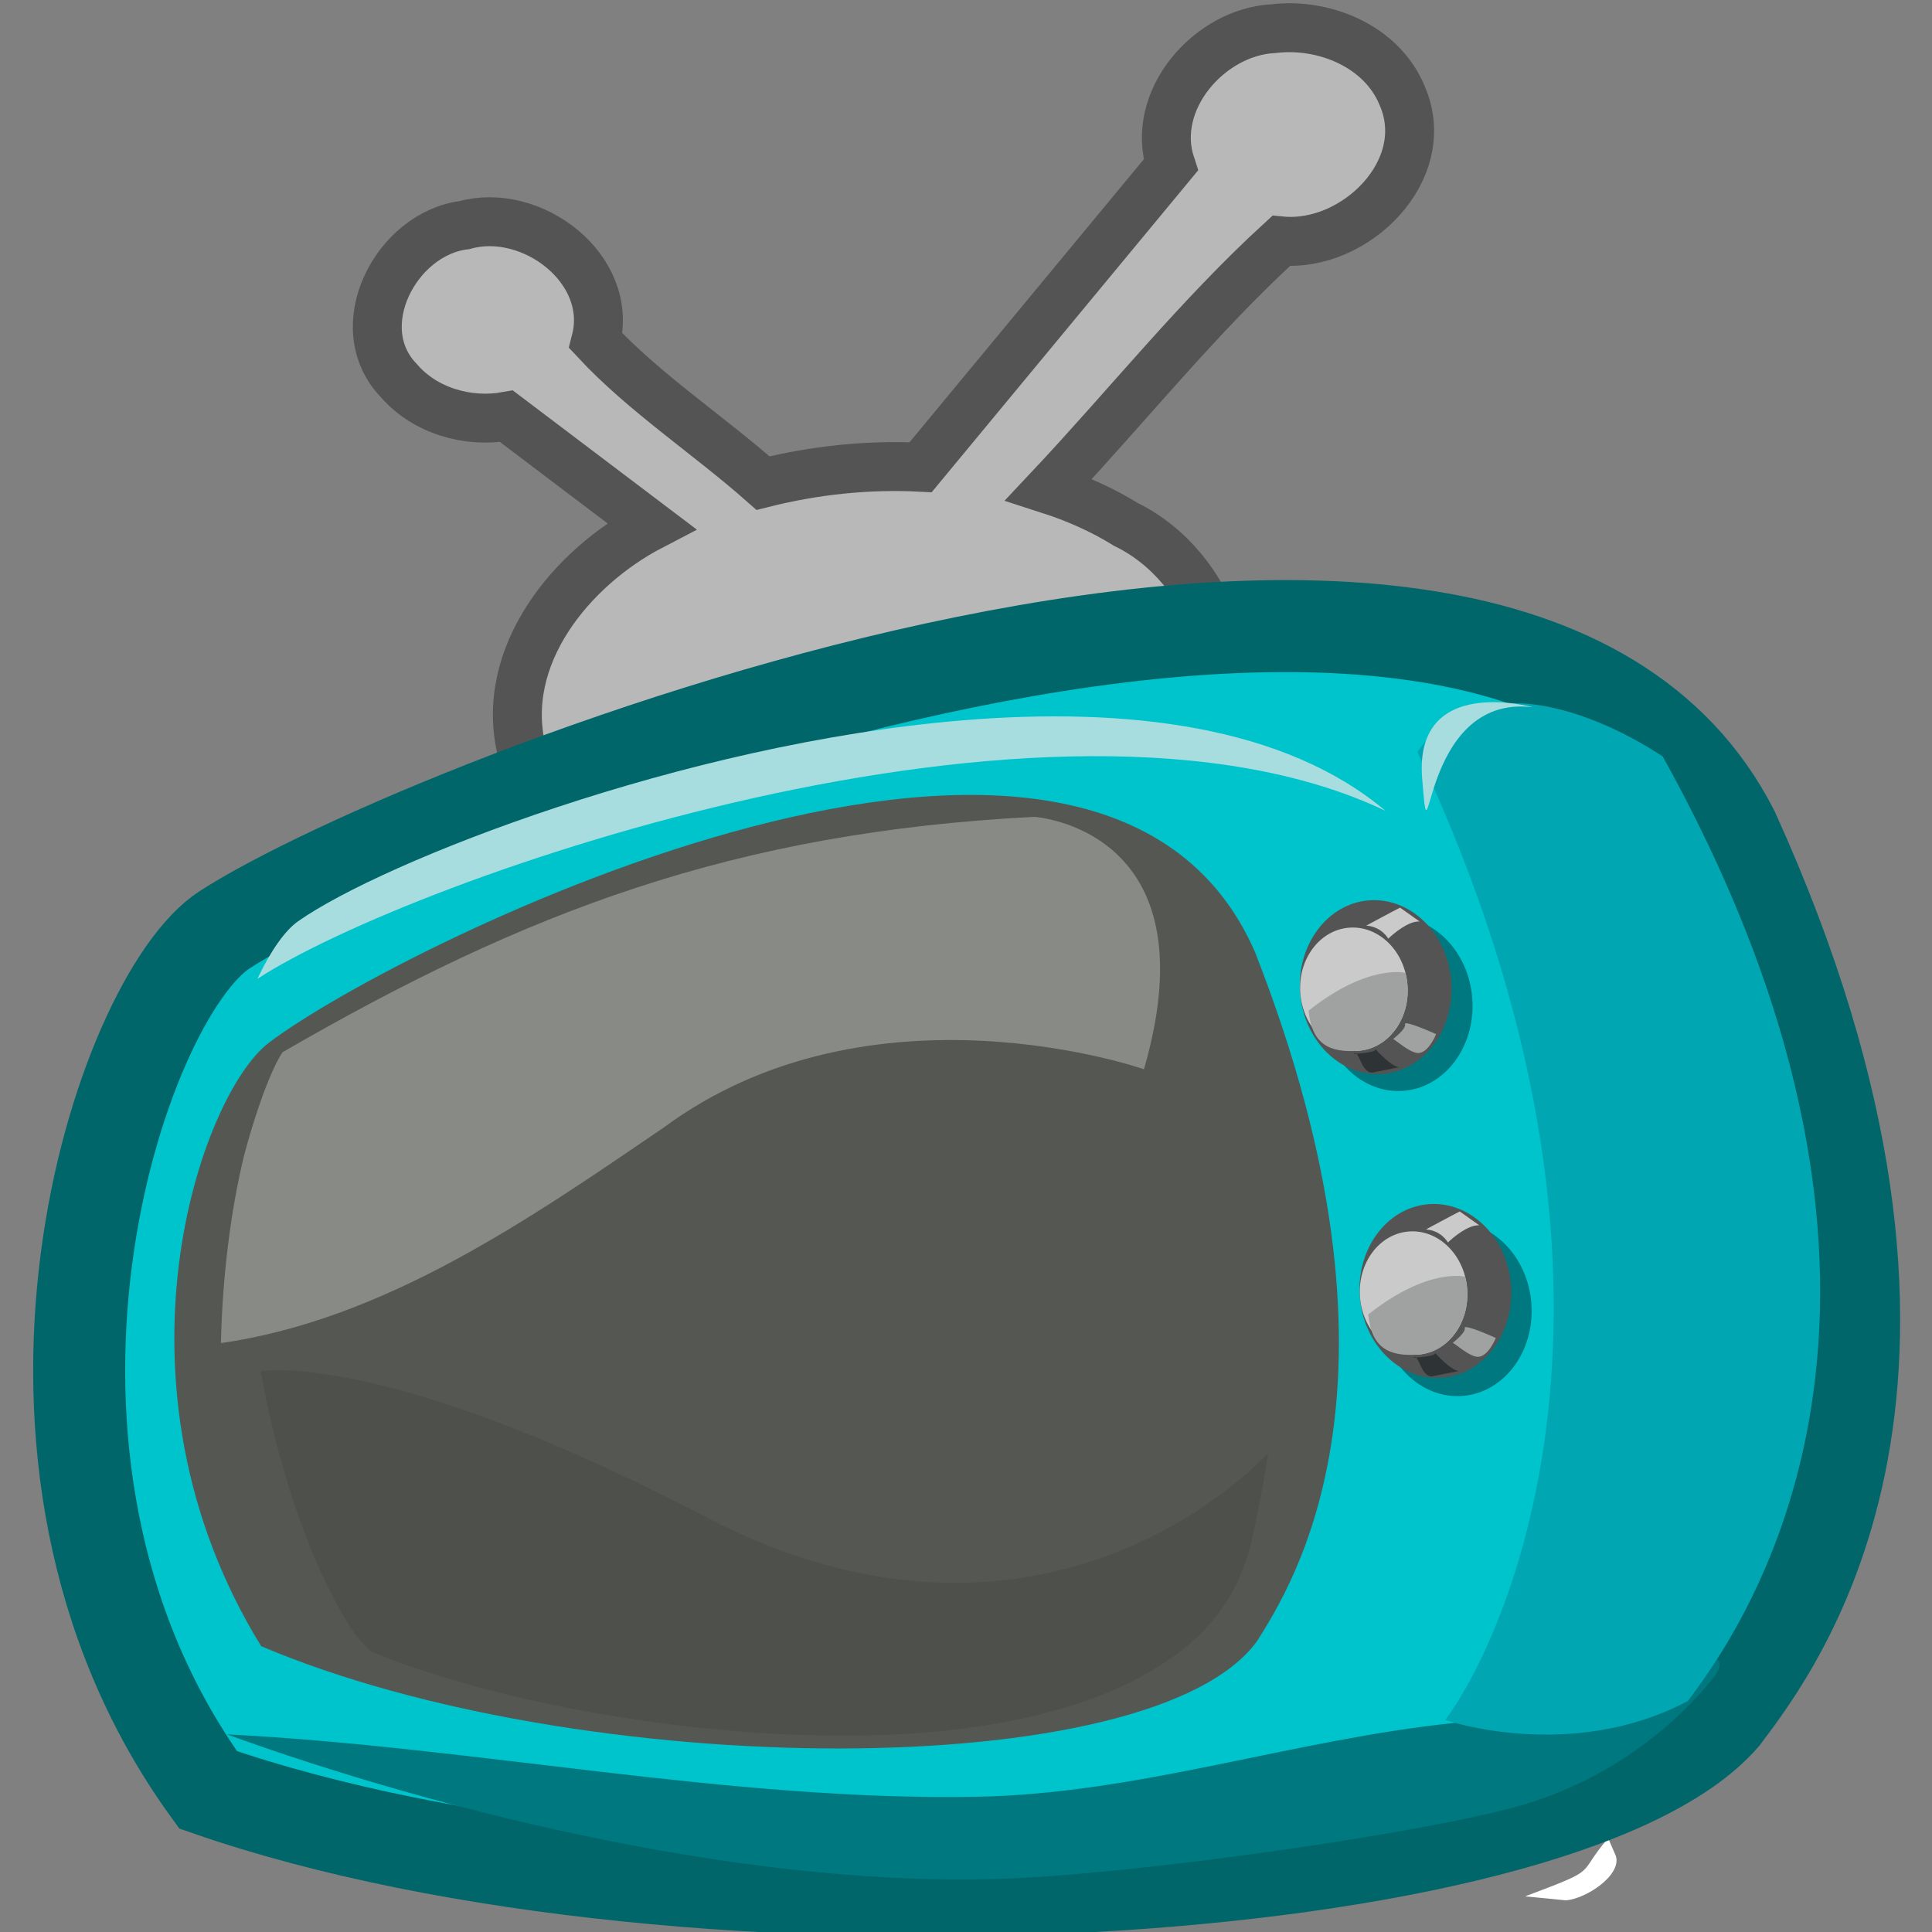 <?xml version="1.0" encoding="UTF-8" standalone="no"?>
<svg
   xmlns:dc="http://purl.org/dc/elements/1.1/"
   xmlns:cc="http://creativecommons.org/ns#"
   xmlns:rdf="http://www.w3.org/1999/02/22-rdf-syntax-ns#"
   xmlns:svg="http://www.w3.org/2000/svg"
   xmlns="http://www.w3.org/2000/svg"
   height="32"
   width="32"
   version="1.1"
   viewBox="0 0 32 32"
   id="svg2">
  <rect x="0" y="0" width="32" height="32" fill="#808080" stroke="none"/>
  <defs
     id="defs4" />
  <g
     transform="translate(1.258,-257.207)"
     id="layer1">
    <g
       transform="matrix(0.103,-0.008,0.008,0.103,-1.374,260.365)"
       id="g4218">
      <path
         id="path9068"
         d="m 206.692,-10 c -10.329,-0.281 -20.739,9.965 -18.113,20.525 -14.579,15.066 -29.159,30.133 -43.738,45.199 -8.427,-1.086 -17.013,-0.843 -25.385,0.584 C 111.317,47.908 101.604,40.411 94.489,31.473 98.338,20.217 85.914,9.195 74.95,11.357 63.929,11.822 54.908,26.179 62.513,35.4 c 3.787,5.15 10.491,7.66 16.762,7.037 7.264,6.437 14.527,12.874 21.791,19.311 -13.283,5.648 -26.07,18.919 -23.496,34.402 3.835,18.274 22.82,28.258 39.829,31.194 24.002,4.609 52.427,0.188 68.716,-19.611 9.589,-12.766 4.218,-32.454 -9.184,-40.326 -3.655,-2.685 -7.684,-4.835 -11.875,-6.553 13.463,-12.249 26.023,-25.738 40.225,-36.832 11.711,2.055 25.415,-9.437 21.141,-21.715 -2.611,-8.139 -11.567,-12.655 -19.729,-12.307 z"
         style="fill:#b9b8b8;stroke:#545454;stroke-width:7.842;stroke-miterlimit:4;stroke-dasharray:none;stroke-opacity:1" />
      <path
         id="path3870"
         style="fill:#ffffff"
         d="m 87.166,275.84 c -5.133,5.087 -1.151,4.079 -12.449,7.35 l 5.759,1.018 c 2.883,0 8.253,-2.968 7.585,-5.773 l -0.895,-2.596 z" />
      <path
         id="path3861"
         style="fill:#ffffff"
         d="m 237.72,283.4 c -5.771,5.719 -1.295,4.586 -13.996,8.264 l 6.474,1.145 c 3.242,0 9.279,-3.337 8.528,-6.49 L 237.72,283.4 Z" />
      <path
         id="path9046"
         style="fill:#00c4cc;stroke:#006669;stroke-width:14.751;stroke-miterlimit:4;stroke-dasharray:none;stroke-opacity:1"
         d="m 27.86,121.01 c 32.941,-17.86 210.98,-72.716 242.35,3 32.94,90.71 -2.79,130.38 -12.55,141.43 C 229.43,293.29 89.82,291.15 14.53,258.29 -19.982,201.87 10.221,130.57 27.86,121.01 Z" />
      <path
         id="path9048"
         style="fill:#555753"
         d="m 33.522,139.62 c 21.575,-13.919 138.18,-61.326 158.73,-2.308 21.575,70.711 -1.826,101.63 -8.219,110.24 -18.493,21.714 -109.93,14.044 -159.24,-11.568 -22.602,-43.986 -2.82,-88.913 8.733,-96.367 z" />
      <path
         id="path9055"
         style="fill:#888a85"
         d="m 35.567,141.32 c -2.502,3.254 -5.711,11.044 -7.469,16.188 -2.654,8.184 -4.878,18.523 -5.969,29.531 26.595,-1.746 50.938,-16.043 73.469,-28.969 35.123,-21.949 77.469,-3.344 77.469,-3.344 14.142,-37.648 -14.399,-41.705 -14.399,-41.705 -48.17,-1.27 -82.468,8.796 -123.1,28.298 z" />
      <path
         id="path9082"
         style="fill:#007880"
         d="m 234.15,255.21 c -20.348,-0.818 0.532,6.776 -19.485,7.851 -26.091,0.658 -51.429,7.425 -77.425,5.871 -39.552,-2.365 -79.698,-14.231 -119.01,-19.277 33.349,15.115 83.247,31.7 125.05,32.809 21.573,0.572 63.925,-2.107 80.159,-5.239 16.139,-3.114 27.399,-12.092 32.813,-17.864 6.896,-6.953 -12.799,-3.782 -22.104,-4.151 z" />
      <path
         id="path3006"
         style="fill:#a8dde0"
         d="m 148.24,96.705 c -44.857,0.263 -94.322,15.402 -108.55,23.87 -2.232,1.329 -4.728,4.367 -7.219,8.694 25.713,-14.06 131.17,-42.315 182.4,-12.86 -15.03,-14.8 -40.02,-19.861 -66.63,-19.705 z" />
      <path
         id="path3837"
         style="opacity:0.085;fill:#000000;fill-opacity:1"
         d="m 128.47,258.03 c -17.856,-0.114 -37.243,-3.491 -53.406,-7.812 -16.163,-4.321 -29.737,-10.104 -33.5,-12.531 1.192,0.769 -0.701,-0.722 -2.312,-3.688 -1.612,-2.965 -3.47,-7.299 -5.156,-12.5 -2.654,-8.184 -4.878,-18.523 -5.969,-29.531 1.47,0.025 2.987,0.07 5.125,0.375 11.053,1.578 31.45,8.038 64.344,28.594 35.123,21.949 66.516,14.219 85.969,0.344 1.631,-1.164 3.097,-2.401 4.594,-3.625 -1.064,4.522 -2.33,9.226 -3.844,14.188 -3.503,10.061 -9.761,15.681 -19.406,20 -9.645,4.319 -22.549,6.276 -36.438,6.188 z" />
      <ellipse
         ry="19.445"
         rx="13.789"
         cy="475.009"
         cx="150.967"
         id="path3945"
         style="fill:#007880"
         transform="matrix(0.881,0,0,0.718,81.275,-193.62)" />
      <path
         id="path3847"
         style="fill:#00a7b3"
         d="m 220.71,107.4 c 34.147,90.267 2.184,144.03 -7.577,155.08 0,0 19.531,8.469 39.031,-0.031 9.761,-11.045 49.851,-59.123 7.718,-151.25 0,0 -25.172,-20.797 -39.172,-3.797 l 0,-5e-5 z" />
      <g
         id="g3921"
         transform="matrix(0.625,0,0,0.509,90.282,-99.4)">
        <ellipse
           ry="19.445"
           rx="13.789"
           cy="475.009"
           cx="150.967"
           id="path3904"
           style="fill:#545454"
           transform="matrix(1.41,0,0,1.41,-19.509,-190.63)" />
        <ellipse
           ry="19.445"
           rx="13.789"
           cy="475.009"
           cx="150.967"
           id="path3902"
           style="fill:#cacaca"
           transform="translate(36.77,4.243)" />
        <path
           id="path3906"
           style="fill:#a0a1a1"
           d="m 201.24,475.38 c 0,0 -9.25,-3.944 -25.513,9.491 0.119,10.595 4.473,13.822 12.013,13.822 7.615,0 13.781,-8.698 13.781,-19.438 0,-1.321 -0.103,-2.628 -0.281,-3.875 z" />
        <path
           id="path3913"
           style="fill:#cacaca"
           d="m 201.16,454.76 c -1.875,0.938 -9.005,4.819 -9.005,4.819 4,0.75 5.364,4.639 5.364,4.639 1.5,-1.5 5.482,-5.073 8.357,-4.635" />
        <path
           id="path3915"
           style="fill:#2e3436"
           d="m 198.33,504.78 c -1.875,0.938 -6.353,-6.318 -6.353,-6.318 0.818,1.28 -5.596,1.104 -5.596,1.104 1.5,-1.5 1.416,5.887 4.291,6.325" />
        <path
           id="path3919"
           style="fill:#a0a1a1"
           d="m 196.75,495.86 c 0,0 3.625,-2.875 3.375,-4.375 -0.25,-1.5 7.75,3.875 7.75,3.875 0,0 -2.25,5.625 -4.875,5.5 -2.181,-0.104 -5.75,-4.875 -6.25,-5 z" />
      </g>
      <ellipse
         ry="19.445"
         rx="13.789"
         cy="475.009"
         cx="150.967"
         id="path3963"
         style="fill:#007880"
         transform="matrix(0.881,0,0,0.718,86.932,-144.12)" />
      <g
         id="g3929"
         transform="matrix(0.625,0,0,0.509,96.05,-50.097)">
        <ellipse
           ry="19.445"
           rx="13.789"
           cy="475.009"
           cx="150.967"
           id="path3931"
           style="fill:#545454"
           transform="matrix(1.41,0,0,1.41,-19.509,-190.63)" />
        <ellipse
           ry="19.445"
           rx="13.789"
           cy="475.009"
           cx="150.967"
           id="path3933"
           style="fill:#cacaca"
           transform="translate(36.77,4.243)" />
        <path
           id="path3935"
           style="fill:#a0a1a1"
           d="m 201.24,475.38 c 0,0 -9.25,-3.944 -25.513,9.491 0.119,10.595 4.473,13.822 12.013,13.822 7.615,0 13.781,-8.698 13.781,-19.438 0,-1.321 -0.103,-2.628 -0.281,-3.875 z" />
        <path
           id="path3937"
           style="fill:#cacaca"
           d="m 201.16,454.76 c -1.875,0.938 -9.005,4.819 -9.005,4.819 4,0.75 5.364,4.639 5.364,4.639 1.5,-1.5 5.482,-5.073 8.357,-4.635" />
        <path
           id="path3939"
           style="fill:#2e3436"
           d="m 198.33,504.78 c -1.875,0.938 -6.353,-6.318 -6.353,-6.318 0.818,1.28 -5.596,1.104 -5.596,1.104 1.5,-1.5 1.416,5.887 4.291,6.325" />
        <path
           id="path3941"
           style="fill:#a0a1a1"
           d="m 196.75,495.86 c 0,0 3.625,-2.875 3.375,-4.375 -0.25,-1.5 7.75,3.875 7.75,3.875 0,0 -2.25,5.625 -4.875,5.5 -2.181,-0.104 -5.75,-4.875 -6.25,-5 z" />
      </g>
      <path
         id="path2880"
         style="fill:#a8dde0"
         d="m 239.71,101.68 c 0,0 -18.612,-6.788 -18.564,10.02 0.049,16.808 0.422,-13.641 18.564,-10.02 z" />
    </g>
  </g>
</svg>
